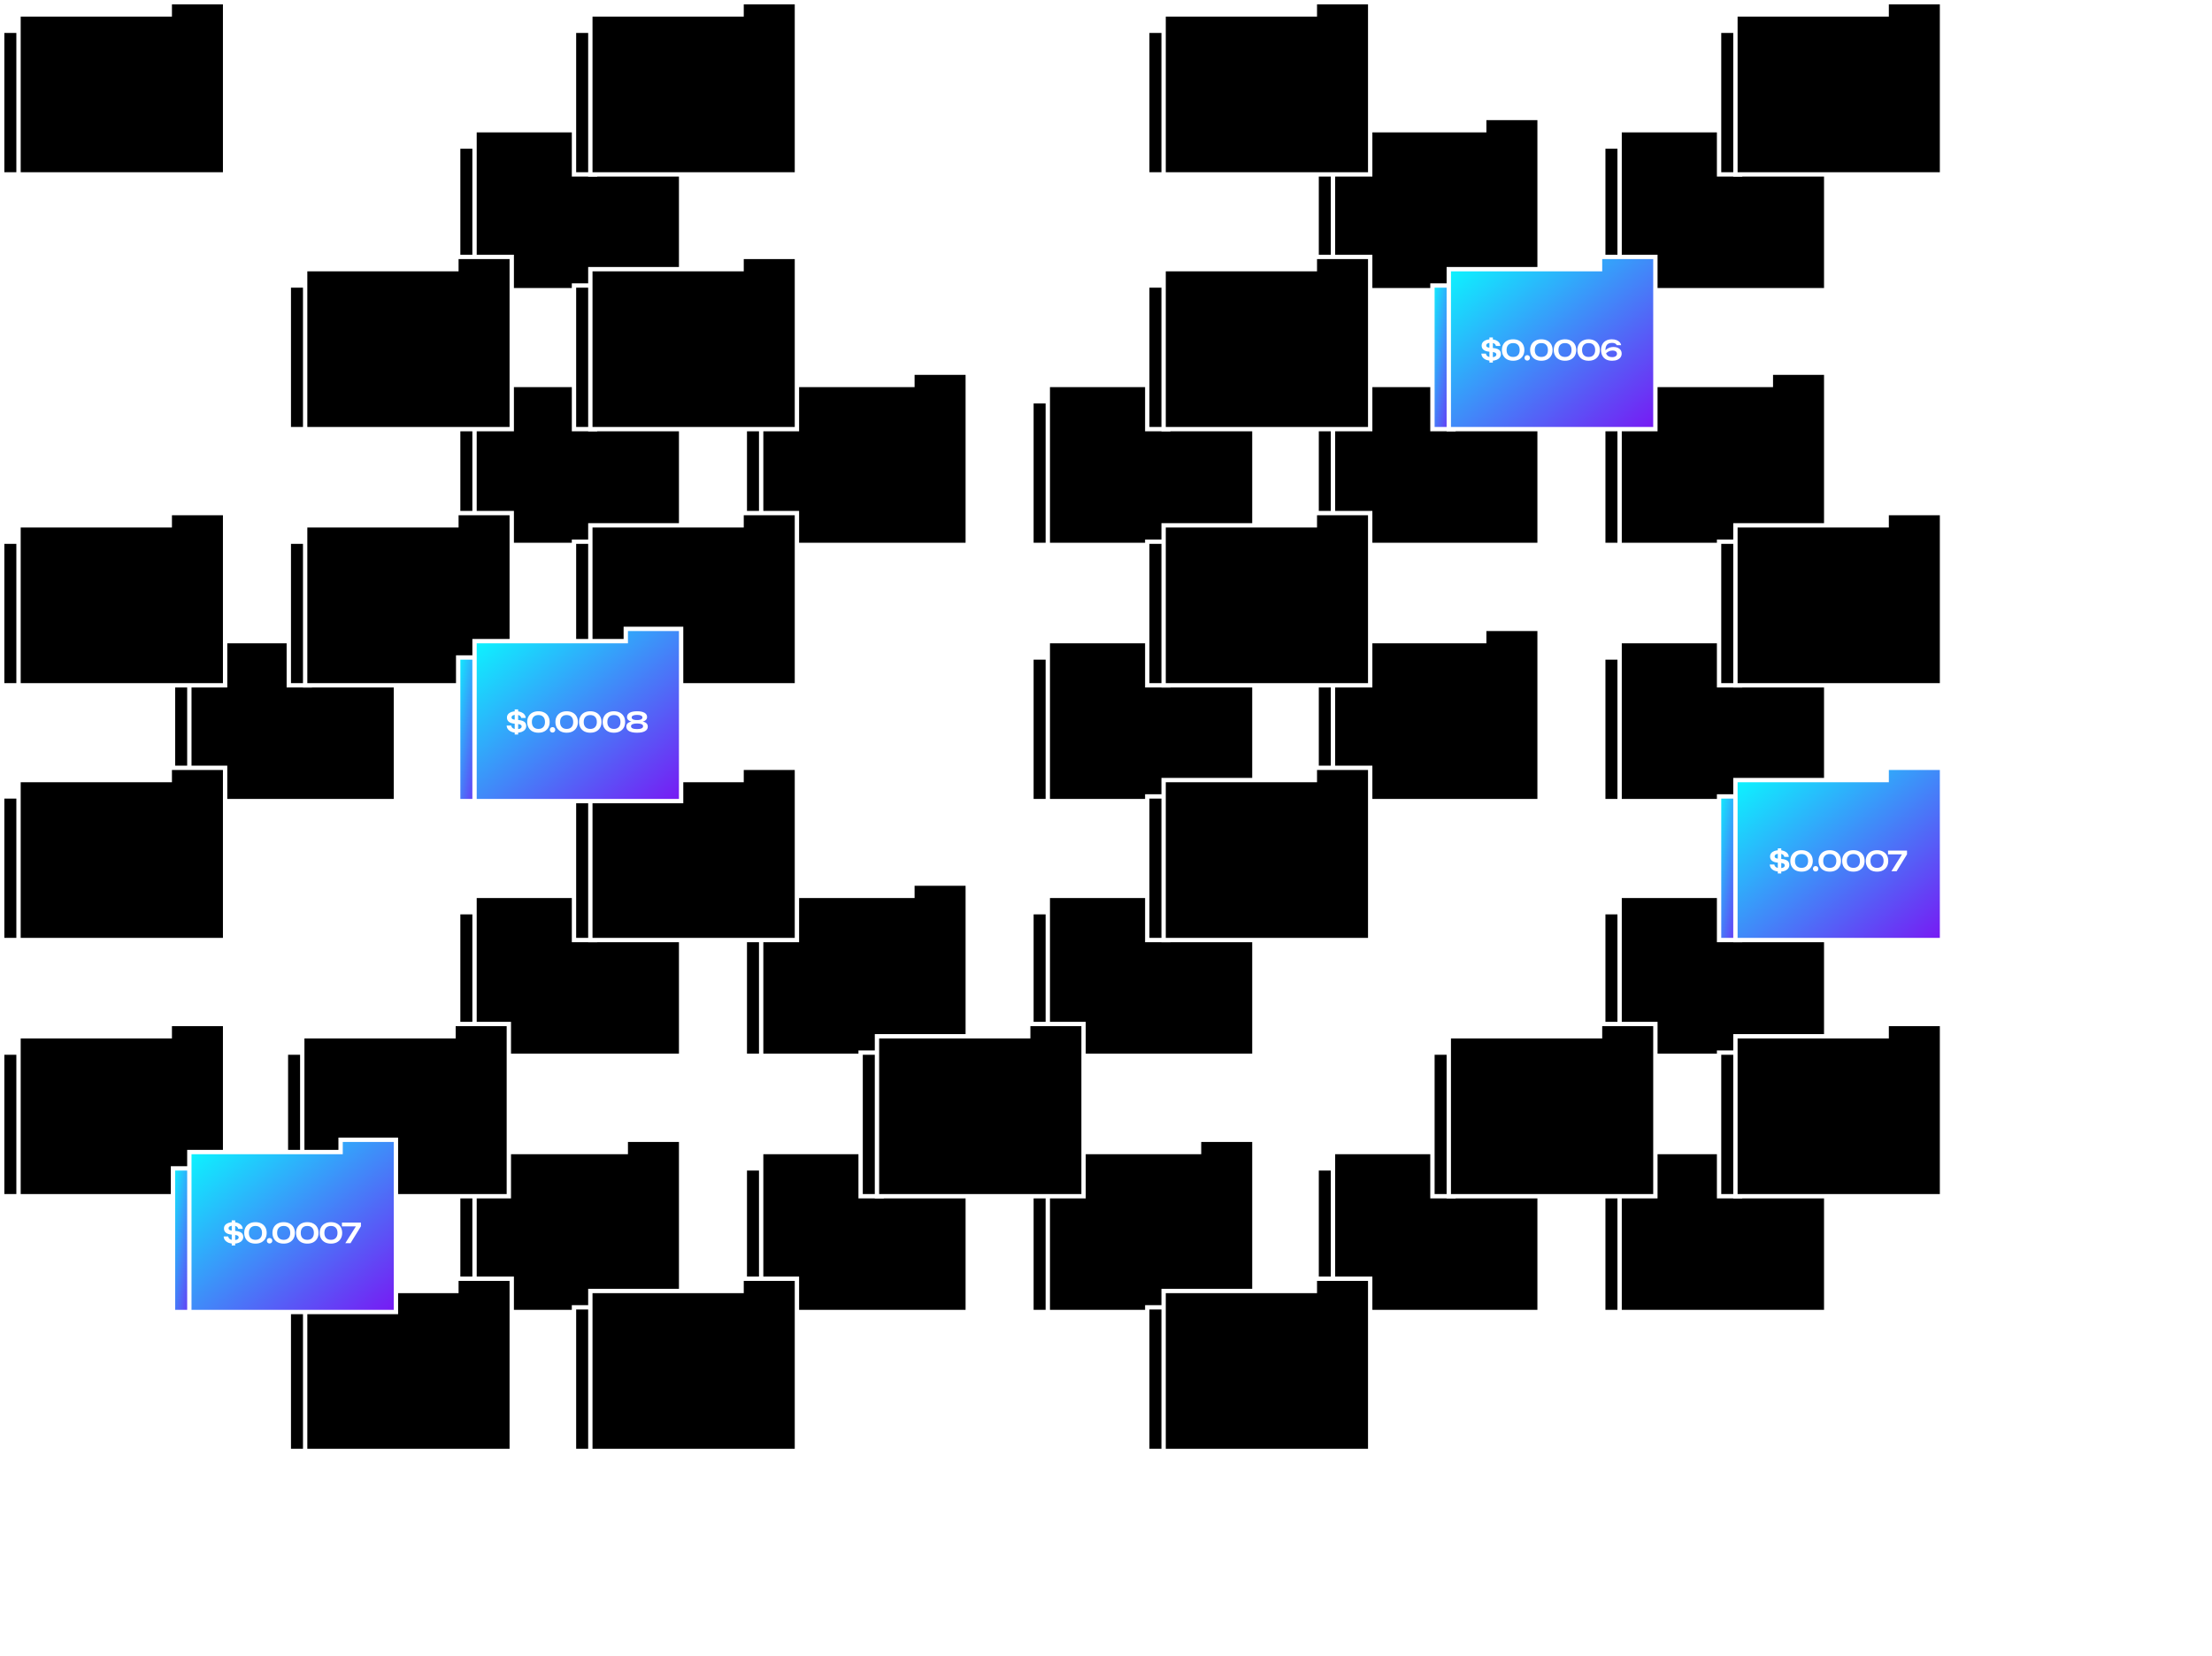 <svg xmlns="http://www.w3.org/2000/svg" fill="none" viewBox="0 0 1528 1144" height="1144" width="1528">
<rect fill="white" height="1144" width="1528"></rect>
<path stroke-width="3" stroke="white" fill="black" d="M316.5 101.262H331.007V200.494H316.5V101.262Z"></path>
<path stroke-width="3" stroke="white" fill="black" d="M432.273 88.472V81.5H470.5V200.5H327.795V89.972H430.773H432.273V88.472Z"></path>
<path stroke-width="3" stroke="white" fill="black" d="M909.5 101.262H924.007V200.494H909.5V101.262Z"></path>
<path stroke-width="3" stroke="white" fill="black" d="M1025.27 88.472V81.5H1063.5V200.5H920.795V89.972H1023.77H1025.27V88.472Z"></path>
<path stroke-width="3" stroke="white" fill="black" d="M1107.5 101.262H1122.01V200.494H1107.5V101.262Z"></path>
<path stroke-width="3" stroke="white" fill="black" d="M1223.27 88.472V81.5H1261.5V200.5H1118.79V89.972H1221.77H1223.27V88.472Z"></path>
<path stroke-width="3" stroke="white" fill="black" d="M316.5 277.262H331.007V376.494H316.5V277.262Z"></path>
<path stroke-width="3" stroke="white" fill="black" d="M432.273 264.472V257.5H470.5V376.5H327.795V265.972H430.773H432.273V264.472Z"></path>
<path stroke-width="3" stroke="white" fill="black" d="M514.5 277.262H529.007V376.494H514.5V277.262Z"></path>
<path stroke-width="3" stroke="white" fill="black" d="M630.273 264.472V257.5H668.5V376.5H525.795V265.972H628.773H630.273V264.472Z"></path>
<path stroke-width="3" stroke="white" fill="black" d="M712.5 277.262H727.007V376.494H712.5V277.262Z"></path>
<path stroke-width="3" stroke="white" fill="black" d="M828.273 264.472V257.5H866.5V376.5H723.795V265.972H826.773H828.273V264.472Z"></path>
<path stroke-width="3" stroke="white" fill="black" d="M909.5 277.262H924.007V376.494H909.5V277.262Z"></path>
<path stroke-width="3" stroke="white" fill="black" d="M1025.27 264.472V257.5H1063.5V376.5H920.795V265.972H1023.77H1025.27V264.472Z"></path>
<path stroke-width="3" stroke="white" fill="black" d="M1107.5 277.262H1122.01V376.494H1107.5V277.262Z"></path>
<path stroke-width="3" stroke="white" fill="black" d="M1223.27 264.472V257.5H1261.5V376.5H1118.79V265.972H1221.77H1223.27V264.472Z"></path>
<path stroke-width="3" stroke="white" fill="black" d="M119.5 454.262H134.007V553.494H119.5V454.262Z"></path>
<path stroke-width="3" stroke="white" fill="black" d="M235.273 441.472V434.5H273.5V553.5H130.795V442.972H233.773H235.273V441.472Z"></path>
<path stroke-width="3" stroke="white" fill="black" d="M712.5 454.262H727.007V553.494H712.5V454.262Z"></path>
<path stroke-width="3" stroke="white" fill="black" d="M828.273 441.472V434.5H866.5V553.5H723.795V442.972H826.773H828.273V441.472Z"></path>
<path stroke-width="3" stroke="white" fill="black" d="M909.5 454.262H924.007V553.494H909.5V454.262Z"></path>
<path stroke-width="3" stroke="white" fill="black" d="M1025.27 441.472V434.5H1063.5V553.5H920.795V442.972H1023.77H1025.27V441.472Z"></path>
<path stroke-width="3" stroke="white" fill="black" d="M1107.5 454.262H1122.01V553.494H1107.5V454.262Z"></path>
<path stroke-width="3" stroke="white" fill="black" d="M1223.27 441.472V434.5H1261.5V553.5H1118.79V442.972H1221.77H1223.27V441.472Z"></path>
<path stroke-width="3" stroke="white" fill="black" d="M316.5 630.262H331.007V729.494H316.5V630.262Z"></path>
<path stroke-width="3" stroke="white" fill="black" d="M432.273 617.472V610.5H470.5V729.5H327.795V618.972H430.773H432.273V617.472Z"></path>
<path stroke-width="3" stroke="white" fill="black" d="M514.5 630.262H529.007V729.494H514.5V630.262Z"></path>
<path stroke-width="3" stroke="white" fill="black" d="M630.273 617.472V610.5H668.5V729.5H525.795V618.972H628.773H630.273V617.472Z"></path>
<path stroke-width="3" stroke="white" fill="black" d="M712.5 630.262H727.007V729.494H712.5V630.262Z"></path>
<path stroke-width="3" stroke="white" fill="black" d="M828.273 617.472V610.5H866.5V729.5H723.795V618.972H826.773H828.273V617.472Z"></path>
<path stroke-width="3" stroke="white" fill="black" d="M316.5 807.262H331.007V906.494H316.5V807.262Z"></path>
<path stroke-width="3" stroke="white" fill="black" d="M432.273 794.472V787.5H470.5V906.5H327.795V795.972H430.773H432.273V794.472Z"></path>
<path stroke-width="3" stroke="white" fill="black" d="M514.5 807.262H529.007V906.494H514.5V807.262Z"></path>
<path stroke-width="3" stroke="white" fill="black" d="M630.273 794.472V787.5H668.5V906.5H525.795V795.972H628.773H630.273V794.472Z"></path>
<path stroke-width="3" stroke="white" fill="black" d="M712.5 807.262H727.007V906.494H712.5V807.262Z"></path>
<path stroke-width="3" stroke="white" fill="black" d="M828.273 794.472V787.5H866.5V906.5H723.795V795.972H826.773H828.273V794.472Z"></path>
<path stroke-width="3" stroke="white" fill="black" d="M909.5 807.262H924.007V906.494H909.5V807.262Z"></path>
<path stroke-width="3" stroke="white" fill="black" d="M1025.27 794.472V787.5H1063.5V906.5H920.795V795.972H1023.77H1025.27V794.472Z"></path>
<path stroke-width="3" stroke="white" fill="black" d="M1107.5 807.262H1122.01V906.494H1107.5V807.262Z"></path>
<path stroke-width="3" stroke="white" fill="black" d="M1223.27 794.472V787.5H1261.5V906.5H1118.79V795.972H1221.77H1223.27V794.472Z"></path>
<path stroke-width="3" stroke="white" fill="black" d="M1107.5 630.262H1122.01V729.494H1107.5V630.262Z"></path>
<path stroke-width="3" stroke="white" fill="black" d="M1223.27 617.472V610.5H1261.5V729.5H1118.79V618.972H1221.77H1223.27V617.472Z"></path>
<path stroke-width="3" stroke="white" fill="black" d="M1.5 21.262H16.007V120.494H1.5V21.262Z"></path>
<path stroke-width="3" stroke="white" fill="black" d="M117.273 8.472V1.5H155.5V120.5H12.795V9.972H115.773H117.273V8.472Z"></path>
<path stroke-width="3" stroke="white" fill="black" d="M396.5 21.262H411.007V120.494H396.5V21.262Z"></path>
<path stroke-width="3" stroke="white" fill="black" d="M512.273 8.472V1.5H550.5V120.5H407.795V9.972H510.773H512.273V8.472Z"></path>
<path stroke-width="3" stroke="white" fill="black" d="M792.5 21.262H807.007V120.494H792.5V21.262Z"></path>
<path stroke-width="3" stroke="white" fill="black" d="M908.273 8.472V1.5H946.5V120.5H803.795V9.972H906.773H908.273V8.472Z"></path>
<path stroke-width="3" stroke="white" fill="black" d="M1187.5 21.262H1202.01V120.494H1187.5V21.262Z"></path>
<path stroke-width="3" stroke="white" fill="black" d="M1303.27 8.472V1.5H1341.5V120.5H1198.79V9.972H1301.77H1303.27V8.472Z"></path>
<path stroke-width="3" stroke="white" fill="black" d="M199.5 197.262H214.007V296.494H199.5V197.262Z"></path>
<path stroke-width="3" stroke="white" fill="black" d="M315.273 184.472V177.5H353.5V296.5H210.795V185.972H313.773H315.273V184.472Z"></path>
<path stroke-width="3" stroke="white" fill="black" d="M396.5 197.262H411.007V296.494H396.5V197.262Z"></path>
<path stroke-width="3" stroke="white" fill="black" d="M512.273 184.472V177.5H550.5V296.5H407.795V185.972H510.773H512.273V184.472Z"></path>
<path stroke-width="3" stroke="white" fill="black" d="M792.5 197.262H807.007V296.494H792.5V197.262Z"></path>
<path stroke-width="3" stroke="white" fill="black" d="M908.273 184.472V177.5H946.5V296.5H803.795V185.972H906.773H908.273V184.472Z"></path>
<path stroke-width="3" stroke="white" fill="url(#paint0_linear_535_5052)" d="M989.5 197.262H1004.01V296.494H989.5V197.262Z"></path>
<path stroke-width="3" stroke="white" fill="url(#paint1_linear_535_5052)" d="M1105.27 184.472V177.5H1143.5V296.5H1000.79V185.972H1103.77H1105.27V184.472Z"></path>
<path fill="white" d="M1030.28 249.243C1028.89 249.243 1027.69 249.041 1026.65 248.635C1025.62 248.217 1024.81 247.635 1024.21 246.887C1023.63 246.14 1023.33 245.279 1023.3 244.303H1026.46C1026.55 245.076 1026.93 245.69 1027.6 246.146C1028.28 246.59 1029.19 246.811 1030.33 246.811C1031.41 246.811 1032.23 246.64 1032.78 246.298C1033.35 245.956 1033.64 245.507 1033.64 244.949C1033.64 244.62 1033.55 244.341 1033.37 244.113C1033.21 243.885 1032.92 243.695 1032.5 243.543C1032.09 243.379 1031.52 243.265 1030.79 243.201L1028.79 243.011C1026.98 242.847 1025.65 242.403 1024.78 241.681C1023.92 240.959 1023.49 240.003 1023.49 238.812C1023.49 237.9 1023.75 237.121 1024.27 236.475C1024.8 235.817 1025.54 235.31 1026.49 234.955C1027.44 234.601 1028.57 234.423 1029.86 234.423C1031.15 234.423 1032.28 234.62 1033.24 235.012C1034.21 235.392 1034.98 235.931 1035.54 236.627C1036.1 237.311 1036.4 238.116 1036.45 239.04H1033.32C1033.24 238.407 1032.92 237.888 1032.35 237.482C1031.78 237.064 1030.93 236.855 1029.82 236.855C1028.79 236.855 1028.01 237.02 1027.46 237.349C1026.93 237.679 1026.67 238.128 1026.67 238.698C1026.67 238.964 1026.74 239.211 1026.89 239.439C1027.05 239.655 1027.31 239.832 1027.69 239.971C1028.07 240.111 1028.59 240.212 1029.25 240.275L1031.42 240.465C1032.72 240.579 1033.77 240.814 1034.55 241.168C1035.35 241.51 1035.92 241.966 1036.28 242.536C1036.63 243.106 1036.81 243.797 1036.81 244.607C1036.81 245.507 1036.55 246.311 1036.01 247.02C1035.48 247.717 1034.73 248.262 1033.75 248.654C1032.78 249.047 1031.62 249.243 1030.28 249.243ZM1031.23 233.15V250.516H1028.85V233.15H1031.23ZM1045.25 249.243C1043.65 249.243 1042.27 248.939 1041.11 248.331C1039.95 247.711 1039.06 246.843 1038.43 245.728C1037.79 244.614 1037.48 243.315 1037.48 241.833C1037.48 240.351 1037.79 239.053 1038.43 237.938C1039.06 236.824 1039.95 235.962 1041.11 235.354C1042.27 234.734 1043.65 234.423 1045.25 234.423C1046.83 234.423 1048.2 234.734 1049.35 235.354C1050.52 235.962 1051.42 236.824 1052.05 237.938C1052.68 239.053 1053 240.351 1053 241.833C1053 243.315 1052.68 244.614 1052.05 245.728C1051.42 246.843 1050.52 247.711 1049.35 248.331C1048.2 248.939 1046.83 249.243 1045.25 249.243ZM1045.25 246.621C1046.68 246.621 1047.79 246.203 1048.57 245.367C1049.37 244.519 1049.77 243.341 1049.77 241.833C1049.77 240.313 1049.37 239.135 1048.57 238.299C1047.79 237.463 1046.68 237.045 1045.25 237.045C1043.82 237.045 1042.7 237.463 1041.91 238.299C1041.11 239.135 1040.71 240.313 1040.71 241.833C1040.71 243.353 1041.11 244.531 1041.91 245.367C1042.7 246.203 1043.82 246.621 1045.25 246.621ZM1054.98 249.129C1054.63 249.129 1054.32 249.047 1054.03 248.882C1053.75 248.718 1053.53 248.496 1053.36 248.217C1053.2 247.926 1053.11 247.609 1053.11 247.267C1053.11 246.913 1053.2 246.596 1053.36 246.317C1053.53 246.026 1053.75 245.798 1054.03 245.633C1054.32 245.469 1054.63 245.386 1054.98 245.386C1055.33 245.386 1055.65 245.469 1055.93 245.633C1056.22 245.798 1056.45 246.026 1056.61 246.317C1056.77 246.596 1056.86 246.913 1056.86 247.267C1056.86 247.609 1056.77 247.926 1056.61 248.217C1056.45 248.496 1056.22 248.718 1055.93 248.882C1055.65 249.047 1055.33 249.129 1054.98 249.129ZM1064.74 249.243C1063.15 249.243 1061.77 248.939 1060.6 248.331C1059.45 247.711 1058.55 246.843 1057.92 245.728C1057.29 244.614 1056.97 243.315 1056.97 241.833C1056.97 240.351 1057.29 239.053 1057.92 237.938C1058.55 236.824 1059.45 235.962 1060.6 235.354C1061.77 234.734 1063.15 234.423 1064.74 234.423C1066.33 234.423 1067.69 234.734 1068.85 235.354C1070.01 235.962 1070.91 236.824 1071.54 237.938C1072.18 239.053 1072.49 240.351 1072.49 241.833C1072.49 243.315 1072.18 244.614 1071.54 245.728C1070.91 246.843 1070.01 247.711 1068.85 248.331C1067.69 248.939 1066.33 249.243 1064.74 249.243ZM1064.74 246.621C1066.17 246.621 1067.28 246.203 1068.07 245.367C1068.87 244.519 1069.26 243.341 1069.26 241.833C1069.26 240.313 1068.87 239.135 1068.07 238.299C1067.28 237.463 1066.17 237.045 1064.74 237.045C1063.31 237.045 1062.2 237.463 1061.4 238.299C1060.6 239.135 1060.2 240.313 1060.2 241.833C1060.2 243.353 1060.6 244.531 1061.4 245.367C1062.2 246.203 1063.31 246.621 1064.74 246.621ZM1081.07 249.243C1079.47 249.243 1078.09 248.939 1076.93 248.331C1075.77 247.711 1074.88 246.843 1074.25 245.728C1073.61 244.614 1073.3 243.315 1073.3 241.833C1073.3 240.351 1073.61 239.053 1074.25 237.938C1074.88 236.824 1075.77 235.962 1076.93 235.354C1078.09 234.734 1079.47 234.423 1081.07 234.423C1082.65 234.423 1084.02 234.734 1085.17 235.354C1086.34 235.962 1087.24 236.824 1087.87 237.938C1088.5 239.053 1088.82 240.351 1088.82 241.833C1088.82 243.315 1088.5 244.614 1087.87 245.728C1087.24 246.843 1086.34 247.711 1085.17 248.331C1084.02 248.939 1082.65 249.243 1081.07 249.243ZM1081.07 246.621C1082.5 246.621 1083.61 246.203 1084.39 245.367C1085.19 244.519 1085.59 243.341 1085.59 241.833C1085.59 240.313 1085.19 239.135 1084.39 238.299C1083.61 237.463 1082.5 237.045 1081.07 237.045C1079.64 237.045 1078.52 237.463 1077.72 238.299C1076.93 239.135 1076.53 240.313 1076.53 241.833C1076.53 243.353 1076.93 244.531 1077.72 245.367C1078.52 246.203 1079.64 246.621 1081.07 246.621ZM1097.39 249.243C1095.8 249.243 1094.41 248.939 1093.25 248.331C1092.1 247.711 1091.2 246.843 1090.57 245.728C1089.94 244.614 1089.62 243.315 1089.62 241.833C1089.62 240.351 1089.94 239.053 1090.57 237.938C1091.2 236.824 1092.1 235.962 1093.25 235.354C1094.41 234.734 1095.8 234.423 1097.39 234.423C1098.97 234.423 1100.34 234.734 1101.5 235.354C1102.66 235.962 1103.56 236.824 1104.19 237.938C1104.83 239.053 1105.14 240.351 1105.14 241.833C1105.14 243.315 1104.83 244.614 1104.19 245.728C1103.56 246.843 1102.66 247.711 1101.5 248.331C1100.34 248.939 1098.97 249.243 1097.39 249.243ZM1097.39 246.621C1098.82 246.621 1099.93 246.203 1100.72 245.367C1101.51 244.519 1101.91 243.341 1101.91 241.833C1101.91 240.313 1101.51 239.135 1100.72 238.299C1099.93 237.463 1098.82 237.045 1097.39 237.045C1095.96 237.045 1094.85 237.463 1094.05 238.299C1093.25 239.135 1092.85 240.313 1092.85 241.833C1092.85 243.353 1093.25 244.531 1094.05 245.367C1094.85 246.203 1095.96 246.621 1097.39 246.621ZM1113.45 234.423C1114.64 234.423 1115.69 234.601 1116.6 234.955C1117.52 235.31 1118.26 235.798 1118.83 236.418C1119.41 237.026 1119.76 237.723 1119.89 238.508H1116.83C1116.64 238.052 1116.29 237.672 1115.79 237.368C1115.28 237.052 1114.53 236.893 1113.54 236.893C1112.51 236.893 1111.65 237.09 1110.98 237.482C1110.31 237.862 1109.81 238.413 1109.5 239.135C1109.18 239.845 1109.02 240.706 1109.02 241.719C1109.02 242.796 1109.2 243.714 1109.55 244.474C1109.91 245.222 1110.43 245.792 1111.11 246.184C1111.81 246.564 1112.66 246.754 1113.66 246.754C1114.38 246.754 1114.99 246.653 1115.48 246.45C1115.98 246.248 1116.35 245.969 1116.6 245.614C1116.86 245.26 1116.98 244.861 1116.98 244.417C1116.98 243.987 1116.87 243.607 1116.64 243.277C1116.41 242.935 1116.07 242.669 1115.6 242.479C1115.13 242.289 1114.54 242.194 1113.83 242.194C1112.87 242.194 1111.97 242.416 1111.13 242.859C1110.3 243.303 1109.57 243.911 1108.95 244.683L1107.75 243.847C1108.16 243.062 1108.68 242.359 1109.33 241.738C1109.97 241.118 1110.73 240.63 1111.61 240.275C1112.48 239.908 1113.46 239.724 1114.55 239.724C1115.7 239.724 1116.71 239.914 1117.55 240.294C1118.4 240.674 1119.05 241.213 1119.51 241.909C1119.98 242.593 1120.21 243.398 1120.21 244.322C1120.21 245.285 1119.95 246.14 1119.42 246.887C1118.9 247.622 1118.14 248.198 1117.15 248.616C1116.18 249.034 1115 249.243 1113.62 249.243C1111.94 249.243 1110.52 248.933 1109.38 248.312C1108.24 247.679 1107.39 246.805 1106.82 245.69C1106.25 244.563 1105.96 243.277 1105.96 241.833C1105.96 240.389 1106.25 239.11 1106.82 237.995C1107.39 236.881 1108.23 236.007 1109.35 235.373C1110.46 234.74 1111.83 234.423 1113.45 234.423Z"></path>
<path stroke-width="3" stroke="white" fill="black" d="M1.5 374.262H16.007V473.494H1.5V374.262Z"></path>
<path stroke-width="3" stroke="white" fill="black" d="M117.273 361.472V354.5H155.5V473.5H12.795V362.972H115.773H117.273V361.472Z"></path>
<path stroke-width="3" stroke="white" fill="black" d="M199.5 374.262H214.007V473.494H199.5V374.262Z"></path>
<path stroke-width="3" stroke="white" fill="black" d="M315.273 361.472V354.5H353.5V473.5H210.795V362.972H313.773H315.273V361.472Z"></path>
<path stroke-width="3" stroke="white" fill="black" d="M396.5 374.262H411.007V473.494H396.5V374.262Z"></path>
<path stroke-width="3" stroke="white" fill="black" d="M512.273 361.472V354.5H550.5V473.5H407.795V362.972H510.773H512.273V361.472Z"></path>
<path stroke-width="3" stroke="white" fill="black" d="M792.5 374.262H807.007V473.494H792.5V374.262Z"></path>
<path stroke-width="3" stroke="white" fill="black" d="M908.273 361.472V354.5H946.5V473.5H803.795V362.972H906.773H908.273V361.472Z"></path>
<path stroke-width="3" stroke="white" fill="black" d="M1187.5 374.262H1202.01V473.494H1187.5V374.262Z"></path>
<path stroke-width="3" stroke="white" fill="black" d="M1303.27 361.472V354.5H1341.5V473.5H1198.79V362.972H1301.77H1303.27V361.472Z"></path>
<path stroke-width="3" stroke="white" fill="black" d="M1.5 550.262H16.007V649.494H1.5V550.262Z"></path>
<path stroke-width="3" stroke="white" fill="black" d="M117.273 537.472V530.5H155.5V649.5H12.795V538.972H115.773H117.273V537.472Z"></path>
<path stroke-width="3" stroke="white" fill="black" d="M396.5 550.262H411.007V649.494H396.5V550.262Z"></path>
<path stroke-width="3" stroke="white" fill="black" d="M512.273 537.472V530.5H550.5V649.5H407.795V538.972H510.773H512.273V537.472Z"></path>
<path stroke-width="3" stroke="white" fill="black" d="M792.5 550.262H807.007V649.494H792.5V550.262Z"></path>
<path stroke-width="3" stroke="white" fill="black" d="M908.273 537.472V530.5H946.5V649.5H803.795V538.972H906.773H908.273V537.472Z"></path>
<path stroke-width="3" stroke="white" fill="url(#paint2_linear_535_5052)" d="M1187.5 550.262H1202.01V649.494H1187.5V550.262Z"></path>
<path stroke-width="3" stroke="white" fill="url(#paint3_linear_535_5052)" d="M1303.27 537.472V530.5H1341.5V649.5H1198.79V538.972H1301.77H1303.27V537.472Z"></path>
<path fill="white" d="M1229.5 602.243C1228.12 602.243 1226.91 602.041 1225.87 601.635C1224.85 601.217 1224.03 600.635 1223.44 599.887C1222.86 599.14 1222.55 598.279 1222.53 597.303H1225.68C1225.77 598.076 1226.15 598.69 1226.82 599.146C1227.51 599.59 1228.42 599.811 1229.56 599.811C1230.63 599.811 1231.45 599.64 1232.01 599.298C1232.58 598.956 1232.86 598.507 1232.86 597.949C1232.86 597.62 1232.77 597.341 1232.6 597.113C1232.43 596.885 1232.14 596.695 1231.72 596.543C1231.32 596.379 1230.75 596.265 1230.01 596.201L1228.02 596.011C1226.21 595.847 1224.87 595.403 1224.01 594.681C1223.15 593.959 1222.72 593.003 1222.72 591.812C1222.72 590.9 1222.98 590.121 1223.5 589.475C1224.03 588.817 1224.77 588.31 1225.72 587.955C1226.67 587.601 1227.79 587.423 1229.08 587.423C1230.37 587.423 1231.5 587.62 1232.46 588.012C1233.44 588.392 1234.21 588.931 1234.76 589.627C1235.32 590.311 1235.62 591.116 1235.68 592.04H1232.54C1232.46 591.407 1232.14 590.888 1231.57 590.482C1231 590.064 1230.16 589.855 1229.04 589.855C1228.02 589.855 1227.23 590.02 1226.69 590.349C1226.16 590.679 1225.89 591.128 1225.89 591.698C1225.89 591.964 1225.97 592.211 1226.12 592.439C1226.27 592.655 1226.54 592.832 1226.92 592.971C1227.3 593.111 1227.82 593.212 1228.47 593.275L1230.64 593.465C1231.94 593.579 1232.99 593.814 1233.78 594.168C1234.57 594.51 1235.15 594.966 1235.5 595.536C1235.86 596.106 1236.04 596.797 1236.04 597.607C1236.04 598.507 1235.77 599.311 1235.24 600.02C1234.71 600.717 1233.95 601.262 1232.98 601.654C1232 602.047 1230.84 602.243 1229.5 602.243ZM1230.45 586.15V603.516H1228.08V586.15H1230.45ZM1244.47 602.243C1242.88 602.243 1241.5 601.939 1240.33 601.331C1239.18 600.711 1238.29 599.843 1237.65 598.728C1237.02 597.614 1236.7 596.315 1236.7 594.833C1236.7 593.351 1237.02 592.053 1237.65 590.938C1238.29 589.824 1239.18 588.962 1240.33 588.354C1241.5 587.734 1242.88 587.423 1244.47 587.423C1246.06 587.423 1247.43 587.734 1248.58 588.354C1249.74 588.962 1250.64 589.824 1251.28 590.938C1251.91 592.053 1252.23 593.351 1252.23 594.833C1252.23 596.315 1251.91 597.614 1251.28 598.728C1250.64 599.843 1249.74 600.711 1248.58 601.331C1247.43 601.939 1246.06 602.243 1244.47 602.243ZM1244.47 599.621C1245.91 599.621 1247.01 599.203 1247.8 598.367C1248.6 597.519 1249 596.341 1249 594.833C1249 593.313 1248.6 592.135 1247.8 591.299C1247.01 590.463 1245.91 590.045 1244.47 590.045C1243.04 590.045 1241.93 590.463 1241.13 591.299C1240.33 592.135 1239.93 593.313 1239.93 594.833C1239.93 596.353 1240.33 597.531 1241.13 598.367C1241.93 599.203 1243.04 599.621 1244.47 599.621ZM1254.2 602.129C1253.86 602.129 1253.54 602.047 1253.25 601.882C1252.97 601.718 1252.75 601.496 1252.59 601.217C1252.42 600.926 1252.34 600.609 1252.34 600.267C1252.34 599.913 1252.42 599.596 1252.59 599.317C1252.75 599.026 1252.97 598.798 1253.25 598.633C1253.54 598.469 1253.86 598.386 1254.2 598.386C1254.56 598.386 1254.87 598.469 1255.15 598.633C1255.44 598.798 1255.67 599.026 1255.83 599.317C1256 599.596 1256.08 599.913 1256.08 600.267C1256.08 600.609 1256 600.926 1255.83 601.217C1255.67 601.496 1255.44 601.718 1255.15 601.882C1254.87 602.047 1254.56 602.129 1254.2 602.129ZM1263.97 602.243C1262.37 602.243 1260.99 601.939 1259.83 601.331C1258.67 600.711 1257.78 599.843 1257.15 598.728C1256.51 597.614 1256.2 596.315 1256.2 594.833C1256.2 593.351 1256.51 592.053 1257.15 590.938C1257.78 589.824 1258.67 588.962 1259.83 588.354C1260.99 587.734 1262.37 587.423 1263.97 587.423C1265.55 587.423 1266.92 587.734 1268.07 588.354C1269.24 588.962 1270.14 589.824 1270.77 590.938C1271.4 592.053 1271.72 593.351 1271.72 594.833C1271.72 596.315 1271.4 597.614 1270.77 598.728C1270.14 599.843 1269.24 600.711 1268.07 601.331C1266.92 601.939 1265.55 602.243 1263.97 602.243ZM1263.97 599.621C1265.4 599.621 1266.51 599.203 1267.29 598.367C1268.09 597.519 1268.49 596.341 1268.49 594.833C1268.49 593.313 1268.09 592.135 1267.29 591.299C1266.51 590.463 1265.4 590.045 1263.97 590.045C1262.54 590.045 1261.42 590.463 1260.62 591.299C1259.83 592.135 1259.43 593.313 1259.43 594.833C1259.43 596.353 1259.83 597.531 1260.62 598.367C1261.42 599.203 1262.54 599.621 1263.97 599.621ZM1280.29 602.243C1278.7 602.243 1277.31 601.939 1276.15 601.331C1275 600.711 1274.1 599.843 1273.47 598.728C1272.84 597.614 1272.52 596.315 1272.52 594.833C1272.52 593.351 1272.84 592.053 1273.47 590.938C1274.1 589.824 1275 588.962 1276.15 588.354C1277.31 587.734 1278.7 587.423 1280.29 587.423C1281.87 587.423 1283.24 587.734 1284.4 588.354C1285.56 588.962 1286.46 589.824 1287.09 590.938C1287.73 592.053 1288.04 593.351 1288.04 594.833C1288.04 596.315 1287.73 597.614 1287.09 598.728C1286.46 599.843 1285.56 600.711 1284.4 601.331C1283.24 601.939 1281.87 602.243 1280.29 602.243ZM1280.29 599.621C1281.72 599.621 1282.83 599.203 1283.62 598.367C1284.41 597.519 1284.81 596.341 1284.81 594.833C1284.81 593.313 1284.41 592.135 1283.62 591.299C1282.83 590.463 1281.72 590.045 1280.29 590.045C1278.86 590.045 1277.75 590.463 1276.95 591.299C1276.15 592.135 1275.75 593.313 1275.75 594.833C1275.75 596.353 1276.15 597.531 1276.95 598.367C1277.75 599.203 1278.86 599.621 1280.29 599.621ZM1296.62 602.243C1295.02 602.243 1293.64 601.939 1292.47 601.331C1291.32 600.711 1290.43 599.843 1289.8 598.728C1289.16 597.614 1288.85 596.315 1288.85 594.833C1288.85 593.351 1289.16 592.053 1289.8 590.938C1290.43 589.824 1291.32 588.962 1292.47 588.354C1293.64 587.734 1295.02 587.423 1296.62 587.423C1298.2 587.423 1299.57 587.734 1300.72 588.354C1301.89 588.962 1302.78 589.824 1303.42 590.938C1304.05 592.053 1304.37 593.351 1304.37 594.833C1304.37 596.315 1304.05 597.614 1303.42 598.728C1302.78 599.843 1301.89 600.711 1300.72 601.331C1299.57 601.939 1298.2 602.243 1296.62 602.243ZM1296.62 599.621C1298.05 599.621 1299.16 599.203 1299.94 598.367C1300.74 597.519 1301.14 596.341 1301.14 594.833C1301.14 593.313 1300.74 592.135 1299.94 591.299C1299.16 590.463 1298.05 590.045 1296.62 590.045C1295.18 590.045 1294.07 590.463 1293.27 591.299C1292.47 592.135 1292.08 593.313 1292.08 594.833C1292.08 596.353 1292.47 597.531 1293.27 598.367C1294.07 599.203 1295.18 599.621 1296.62 599.621ZM1306.53 601.958L1314.41 589.399L1314.39 590.311H1304.21V587.708H1317.32V590.292L1310.12 601.958H1306.53Z"></path>
<path stroke-width="3" stroke="white" fill="black" d="M1.5 727.262H16.007V826.494H1.5V727.262Z"></path>
<path stroke-width="3" stroke="white" fill="black" d="M117.273 714.472V707.5H155.5V826.5H12.795V715.972H115.773H117.273V714.472Z"></path>
<path stroke-width="3" stroke="white" fill="black" d="M199.5 903.262H214.007V1002.49H199.5V903.262Z"></path>
<path stroke-width="3" stroke="white" fill="black" d="M315.273 890.472V883.5H353.5V1002.5H210.795V891.972H313.773H315.273V890.472Z"></path>
<path stroke-width="3" stroke="white" fill="black" d="M197.5 727.262H212.007V826.494H197.5V727.262Z"></path>
<path stroke-width="3" stroke="white" fill="black" d="M313.273 714.472V707.5H351.5V826.5H208.795V715.972H311.773H313.273V714.472Z"></path>
<path stroke-width="3" stroke="white" fill="black" d="M396.5 903.262H411.007V1002.49H396.5V903.262Z"></path>
<path stroke-width="3" stroke="white" fill="black" d="M512.273 890.472V883.5H550.5V1002.5H407.795V891.972H510.773H512.273V890.472Z"></path>
<path stroke-width="3" stroke="white" fill="black" d="M594.5 727.262H609.007V826.494H594.5V727.262Z"></path>
<path stroke-width="3" stroke="white" fill="black" d="M710.273 714.472V707.5H748.5V826.5H605.795V715.972H708.773H710.273V714.472Z"></path>
<path stroke-width="3" stroke="white" fill="black" d="M792.5 903.262H807.007V1002.49H792.5V903.262Z"></path>
<path stroke-width="3" stroke="white" fill="black" d="M908.273 890.472V883.5H946.5V1002.5H803.795V891.972H906.773H908.273V890.472Z"></path>
<path stroke-width="3" stroke="white" fill="black" d="M989.5 727.262H1004.01V826.494H989.5V727.262Z"></path>
<path stroke-width="3" stroke="white" fill="black" d="M1105.27 714.472V707.5H1143.5V826.5H1000.79V715.972H1103.77H1105.27V714.472Z"></path>
<path stroke-width="3" stroke="white" fill="black" d="M1187.5 727.262H1202.01V826.494H1187.5V727.262Z"></path>
<path stroke-width="3" stroke="white" fill="black" d="M1303.27 714.472V707.5H1341.5V826.5H1198.79V715.972H1301.77H1303.27V714.472Z"></path>
<path stroke-width="3" stroke="white" fill="url(#paint4_linear_535_5052)" d="M316.5 454.262H331.007V553.494H316.5V454.262Z"></path>
<path stroke-width="3" stroke="white" fill="url(#paint5_linear_535_5052)" d="M432.273 441.472V434.5H470.5V553.5H327.795V442.972H430.773H432.273V441.472Z"></path>
<path fill="white" d="M356.969 506.243C355.589 506.243 354.379 506.041 353.34 505.635C352.314 505.217 351.504 504.635 350.908 503.887C350.326 503.14 350.022 502.279 349.996 501.303H353.15C353.239 502.076 353.619 502.69 354.29 503.146C354.974 503.59 355.886 503.811 357.026 503.811C358.103 503.811 358.92 503.64 359.477 503.298C360.047 502.956 360.332 502.507 360.332 501.949C360.332 501.62 360.244 501.341 360.066 501.113C359.902 500.885 359.61 500.695 359.192 500.543C358.787 500.379 358.217 500.265 357.482 500.201L355.487 500.011C353.676 499.847 352.34 499.403 351.478 498.681C350.617 497.959 350.186 497.003 350.186 495.812C350.186 494.9 350.446 494.121 350.965 493.475C351.497 492.817 352.238 492.31 353.188 491.955C354.138 491.601 355.259 491.423 356.551 491.423C357.843 491.423 358.971 491.62 359.933 492.012C360.909 492.392 361.675 492.931 362.232 493.627C362.79 494.311 363.094 495.116 363.144 496.04H360.009C359.933 495.407 359.61 494.888 359.04 494.482C358.47 494.064 357.628 493.855 356.513 493.855C355.487 493.855 354.702 494.02 354.157 494.349C353.625 494.679 353.359 495.128 353.359 495.698C353.359 495.964 353.435 496.211 353.587 496.439C353.739 496.655 354.005 496.832 354.385 496.971C354.765 497.111 355.285 497.212 355.943 497.275L358.109 497.465C359.414 497.579 360.459 497.814 361.244 498.168C362.042 498.51 362.619 498.966 362.973 499.536C363.328 500.106 363.505 500.797 363.505 501.607C363.505 502.507 363.239 503.311 362.707 504.02C362.175 504.717 361.422 505.262 360.446 505.654C359.471 506.047 358.312 506.243 356.969 506.243ZM357.919 490.15V507.516H355.544V490.15H357.919ZM371.943 506.243C370.347 506.243 368.966 505.939 367.801 505.331C366.648 504.711 365.755 503.843 365.122 502.728C364.489 501.614 364.172 500.315 364.172 498.833C364.172 497.351 364.489 496.053 365.122 494.938C365.755 493.824 366.648 492.962 367.801 492.354C368.966 491.734 370.347 491.423 371.943 491.423C373.526 491.423 374.894 491.734 376.047 492.354C377.212 492.962 378.112 493.824 378.745 494.938C379.378 496.053 379.695 497.351 379.695 498.833C379.695 500.315 379.378 501.614 378.745 502.728C378.112 503.843 377.212 504.711 376.047 505.331C374.894 505.939 373.526 506.243 371.943 506.243ZM371.943 503.621C373.374 503.621 374.483 503.203 375.268 502.367C376.066 501.519 376.465 500.341 376.465 498.833C376.465 497.313 376.066 496.135 375.268 495.299C374.483 494.463 373.374 494.045 371.943 494.045C370.512 494.045 369.397 494.463 368.599 495.299C367.801 496.135 367.402 497.313 367.402 498.833C367.402 500.353 367.801 501.531 368.599 502.367C369.397 503.203 370.512 503.621 371.943 503.621ZM381.67 506.129C381.328 506.129 381.011 506.047 380.72 505.882C380.441 505.718 380.219 505.496 380.055 505.217C379.89 504.926 379.808 504.609 379.808 504.267C379.808 503.913 379.89 503.596 380.055 503.317C380.219 503.026 380.441 502.798 380.72 502.633C381.011 502.469 381.328 502.386 381.67 502.386C382.024 502.386 382.341 502.469 382.62 502.633C382.911 502.798 383.139 503.026 383.304 503.317C383.468 503.596 383.551 503.913 383.551 504.267C383.551 504.609 383.468 504.926 383.304 505.217C383.139 505.496 382.911 505.718 382.62 505.882C382.341 506.047 382.024 506.129 381.67 506.129ZM391.436 506.243C389.84 506.243 388.46 505.939 387.294 505.331C386.142 504.711 385.249 503.843 384.615 502.728C383.982 501.614 383.665 500.315 383.665 498.833C383.665 497.351 383.982 496.053 384.615 494.938C385.249 493.824 386.142 492.962 387.294 492.354C388.46 491.734 389.84 491.423 391.436 491.423C393.02 491.423 394.388 491.734 395.54 492.354C396.706 492.962 397.605 493.824 398.238 494.938C398.872 496.053 399.188 497.351 399.188 498.833C399.188 500.315 398.872 501.614 398.238 502.728C397.605 503.843 396.706 504.711 395.54 505.331C394.388 505.939 393.02 506.243 391.436 506.243ZM391.436 503.621C392.868 503.621 393.976 503.203 394.761 502.367C395.559 501.519 395.958 500.341 395.958 498.833C395.958 497.313 395.559 496.135 394.761 495.299C393.976 494.463 392.868 494.045 391.436 494.045C390.005 494.045 388.89 494.463 388.092 495.299C387.294 496.135 386.895 497.313 386.895 498.833C386.895 500.353 387.294 501.531 388.092 502.367C388.89 503.203 390.005 503.621 391.436 503.621ZM407.761 506.243C406.165 506.243 404.784 505.939 403.619 505.331C402.466 504.711 401.573 503.843 400.94 502.728C400.307 501.614 399.99 500.315 399.99 498.833C399.99 497.351 400.307 496.053 400.94 494.938C401.573 493.824 402.466 492.962 403.619 492.354C404.784 491.734 406.165 491.423 407.761 491.423C409.344 491.423 410.712 491.734 411.865 492.354C413.03 492.962 413.93 493.824 414.563 494.938C415.196 496.053 415.513 497.351 415.513 498.833C415.513 500.315 415.196 501.614 414.563 502.728C413.93 503.843 413.03 504.711 411.865 505.331C410.712 505.939 409.344 506.243 407.761 506.243ZM407.761 503.621C409.192 503.621 410.301 503.203 411.086 502.367C411.884 501.519 412.283 500.341 412.283 498.833C412.283 497.313 411.884 496.135 411.086 495.299C410.301 494.463 409.192 494.045 407.761 494.045C406.33 494.045 405.215 494.463 404.417 495.299C403.619 496.135 403.22 497.313 403.22 498.833C403.22 500.353 403.619 501.531 404.417 502.367C405.215 503.203 406.33 503.621 407.761 503.621ZM424.085 506.243C422.489 506.243 421.109 505.939 419.943 505.331C418.791 504.711 417.898 503.843 417.264 502.728C416.631 501.614 416.314 500.315 416.314 498.833C416.314 497.351 416.631 496.053 417.264 494.938C417.898 493.824 418.791 492.962 419.943 492.354C421.109 491.734 422.489 491.423 424.085 491.423C425.669 491.423 427.037 491.734 428.189 492.354C429.355 492.962 430.254 493.824 430.887 494.938C431.521 496.053 431.837 497.351 431.837 498.833C431.837 500.315 431.521 501.614 430.887 502.728C430.254 503.843 429.355 504.711 428.189 505.331C427.037 505.939 425.669 506.243 424.085 506.243ZM424.085 503.621C425.517 503.621 426.625 503.203 427.41 502.367C428.208 501.519 428.607 500.341 428.607 498.833C428.607 497.313 428.208 496.135 427.41 495.299C426.625 494.463 425.517 494.045 424.085 494.045C422.654 494.045 421.539 494.463 420.741 495.299C419.943 496.135 419.544 497.313 419.544 498.833C419.544 500.353 419.943 501.531 420.741 502.367C421.539 503.203 422.654 503.621 424.085 503.621ZM440.068 491.423C442.297 491.423 444.007 491.772 445.198 492.468C446.388 493.165 446.984 494.147 446.984 495.413C446.984 496.541 446.452 497.402 445.388 497.997C444.324 498.593 442.842 498.865 440.942 498.814V498.415C443.019 498.276 444.628 498.523 445.768 499.156C446.908 499.777 447.478 500.733 447.478 502.025C447.478 503.381 446.838 504.426 445.559 505.16C444.292 505.882 442.462 506.243 440.068 506.243C437.674 506.243 435.837 505.882 434.558 505.16C433.278 504.426 432.639 503.381 432.639 502.025C432.639 500.733 433.209 499.777 434.349 499.156C435.501 498.523 437.11 498.276 439.175 498.415V498.814C437.287 498.865 435.805 498.593 434.729 497.997C433.665 497.402 433.133 496.541 433.133 495.413C433.133 494.147 433.728 493.165 434.919 492.468C436.122 491.772 437.838 491.423 440.068 491.423ZM440.068 503.735C441.423 503.735 442.455 503.571 443.165 503.241C443.874 502.912 444.229 502.424 444.229 501.778C444.229 501.12 443.874 500.638 443.165 500.334C442.455 500.018 441.423 499.859 440.068 499.859C438.712 499.859 437.674 500.018 436.952 500.334C436.242 500.638 435.888 501.12 435.888 501.778C435.888 502.424 436.242 502.912 436.952 503.241C437.674 503.571 438.712 503.735 440.068 503.735ZM440.068 497.503C440.853 497.503 441.524 497.44 442.082 497.313C442.639 497.187 443.057 496.99 443.336 496.724C443.627 496.446 443.773 496.11 443.773 495.717C443.773 495.135 443.45 494.691 442.804 494.387C442.17 494.083 441.258 493.931 440.068 493.931C438.877 493.931 437.959 494.083 437.313 494.387C436.667 494.691 436.344 495.135 436.344 495.717C436.344 496.11 436.483 496.446 436.762 496.724C437.053 496.99 437.477 497.187 438.035 497.313C438.592 497.44 439.27 497.503 440.068 497.503Z"></path>
<path stroke-width="3" stroke="white" fill="url(#paint6_linear_535_5052)" d="M119.5 807.262H134.007V906.494H119.5V807.262Z"></path>
<path stroke-width="3" stroke="white" fill="url(#paint7_linear_535_5052)" d="M235.273 794.472V787.5H273.5V906.5H130.795V795.972H233.773H235.273V794.472Z"></path>
<path fill="white" d="M161.5 859.243C160.119 859.243 158.91 859.041 157.871 858.635C156.845 858.217 156.034 857.635 155.439 856.887C154.856 856.14 154.552 855.279 154.527 854.303H157.681C157.77 855.076 158.15 855.69 158.821 856.146C159.505 856.59 160.417 856.811 161.557 856.811C162.634 856.811 163.451 856.64 164.008 856.298C164.578 855.956 164.863 855.507 164.863 854.949C164.863 854.62 164.774 854.341 164.597 854.113C164.432 853.885 164.141 853.695 163.723 853.543C163.318 853.379 162.748 853.265 162.013 853.201L160.018 853.011C158.207 852.847 156.87 852.403 156.009 851.681C155.148 850.959 154.717 850.003 154.717 848.812C154.717 847.9 154.977 847.121 155.496 846.475C156.028 845.817 156.769 845.31 157.719 844.955C158.669 844.601 159.79 844.423 161.082 844.423C162.374 844.423 163.501 844.62 164.464 845.012C165.439 845.392 166.206 845.931 166.763 846.627C167.32 847.311 167.624 848.116 167.675 849.04H164.54C164.464 848.407 164.141 847.888 163.571 847.482C163.001 847.064 162.159 846.855 161.044 846.855C160.018 846.855 159.233 847.02 158.688 847.349C158.156 847.679 157.89 848.128 157.89 848.698C157.89 848.964 157.966 849.211 158.118 849.439C158.27 849.655 158.536 849.832 158.916 849.971C159.296 850.111 159.815 850.212 160.474 850.275L162.64 850.465C163.945 850.579 164.99 850.814 165.775 851.168C166.573 851.51 167.149 851.966 167.504 852.536C167.859 853.106 168.036 853.797 168.036 854.607C168.036 855.507 167.77 856.311 167.238 857.02C166.706 857.717 165.952 858.262 164.977 858.654C164.002 859.047 162.843 859.243 161.5 859.243ZM162.45 843.15V860.516H160.075V843.15H162.45ZM176.474 859.243C174.878 859.243 173.497 858.939 172.332 858.331C171.179 857.711 170.286 856.843 169.653 855.728C169.019 854.614 168.703 853.315 168.703 851.833C168.703 850.351 169.019 849.053 169.653 847.938C170.286 846.824 171.179 845.962 172.332 845.354C173.497 844.734 174.878 844.423 176.474 844.423C178.057 844.423 179.425 844.734 180.578 845.354C181.743 845.962 182.642 846.824 183.276 847.938C183.909 849.053 184.226 850.351 184.226 851.833C184.226 853.315 183.909 854.614 183.276 855.728C182.642 856.843 181.743 857.711 180.578 858.331C179.425 858.939 178.057 859.243 176.474 859.243ZM176.474 856.621C177.905 856.621 179.013 856.203 179.799 855.367C180.597 854.519 180.996 853.341 180.996 851.833C180.996 850.313 180.597 849.135 179.799 848.299C179.013 847.463 177.905 847.045 176.474 847.045C175.042 847.045 173.928 847.463 173.13 848.299C172.332 849.135 171.933 850.313 171.933 851.833C171.933 853.353 172.332 854.531 173.13 855.367C173.928 856.203 175.042 856.621 176.474 856.621ZM186.2 859.129C185.858 859.129 185.542 859.047 185.25 858.882C184.972 858.718 184.75 858.496 184.585 858.217C184.421 857.926 184.338 857.609 184.338 857.267C184.338 856.913 184.421 856.596 184.585 856.317C184.75 856.026 184.972 855.798 185.25 855.633C185.542 855.469 185.858 855.386 186.2 855.386C186.555 855.386 186.872 855.469 187.15 855.633C187.442 855.798 187.67 856.026 187.834 856.317C187.999 856.596 188.081 856.913 188.081 857.267C188.081 857.609 187.999 857.926 187.834 858.217C187.67 858.496 187.442 858.718 187.15 858.882C186.872 859.047 186.555 859.129 186.2 859.129ZM195.967 859.243C194.371 859.243 192.991 858.939 191.825 858.331C190.673 857.711 189.78 856.843 189.146 855.728C188.513 854.614 188.196 853.315 188.196 851.833C188.196 850.351 188.513 849.053 189.146 847.938C189.78 846.824 190.673 845.962 191.825 845.354C192.991 844.734 194.371 844.423 195.967 844.423C197.551 844.423 198.919 844.734 200.071 845.354C201.237 845.962 202.136 846.824 202.769 847.938C203.403 849.053 203.719 850.351 203.719 851.833C203.719 853.315 203.403 854.614 202.769 855.728C202.136 856.843 201.237 857.711 200.071 858.331C198.919 858.939 197.551 859.243 195.967 859.243ZM195.967 856.621C197.399 856.621 198.507 856.203 199.292 855.367C200.09 854.519 200.489 853.341 200.489 851.833C200.489 850.313 200.09 849.135 199.292 848.299C198.507 847.463 197.399 847.045 195.967 847.045C194.536 847.045 193.421 847.463 192.623 848.299C191.825 849.135 191.426 850.313 191.426 851.833C191.426 853.353 191.825 854.531 192.623 855.367C193.421 856.203 194.536 856.621 195.967 856.621ZM212.292 859.243C210.696 859.243 209.315 858.939 208.15 858.331C206.997 857.711 206.104 856.843 205.471 855.728C204.837 854.614 204.521 853.315 204.521 851.833C204.521 850.351 204.837 849.053 205.471 847.938C206.104 846.824 206.997 845.962 208.15 845.354C209.315 844.734 210.696 844.423 212.292 844.423C213.875 844.423 215.243 844.734 216.396 845.354C217.561 845.962 218.46 846.824 219.094 847.938C219.727 849.053 220.044 850.351 220.044 851.833C220.044 853.315 219.727 854.614 219.094 855.728C218.46 856.843 217.561 857.711 216.396 858.331C215.243 858.939 213.875 859.243 212.292 859.243ZM212.292 856.621C213.723 856.621 214.831 856.203 215.617 855.367C216.415 854.519 216.814 853.341 216.814 851.833C216.814 850.313 216.415 849.135 215.617 848.299C214.831 847.463 213.723 847.045 212.292 847.045C210.86 847.045 209.746 847.463 208.948 848.299C208.15 849.135 207.751 850.313 207.751 851.833C207.751 853.353 208.15 854.531 208.948 855.367C209.746 856.203 210.86 856.621 212.292 856.621ZM228.616 859.243C227.02 859.243 225.639 858.939 224.474 858.331C223.321 857.711 222.428 856.843 221.795 855.728C221.162 854.614 220.845 853.315 220.845 851.833C220.845 850.351 221.162 849.053 221.795 847.938C222.428 846.824 223.321 845.962 224.474 845.354C225.639 844.734 227.02 844.423 228.616 844.423C230.199 844.423 231.567 844.734 232.72 845.354C233.885 845.962 234.785 846.824 235.418 847.938C236.051 849.053 236.368 850.351 236.368 851.833C236.368 853.315 236.051 854.614 235.418 855.728C234.785 856.843 233.885 857.711 232.72 858.331C231.567 858.939 230.199 859.243 228.616 859.243ZM228.616 856.621C230.047 856.621 231.156 856.203 231.941 855.367C232.739 854.519 233.138 853.341 233.138 851.833C233.138 850.313 232.739 849.135 231.941 848.299C231.156 847.463 230.047 847.045 228.616 847.045C227.185 847.045 226.07 847.463 225.272 848.299C224.474 849.135 224.075 850.313 224.075 851.833C224.075 853.353 224.474 854.531 225.272 855.367C226.07 856.203 227.185 856.621 228.616 856.621ZM238.526 858.958L246.411 846.399L246.392 847.311H236.208V844.708H249.318V847.292L242.117 858.958H238.526Z"></path>
<defs>
<linearGradient gradientUnits="userSpaceOnUse" y2="201.588" x2="1022.02" y1="195.762" x1="988" id="paint0_linear_535_5052">
<stop stop-color="#07FFFF"></stop>
<stop stop-color="#7916F3" offset="1"></stop>
</linearGradient>
<linearGradient gradientUnits="userSpaceOnUse" y2="319.437" x2="1119.4" y1="176" x1="999.295" id="paint1_linear_535_5052">
<stop stop-color="#07FFFF"></stop>
<stop stop-color="#7916F3" offset="1"></stop>
</linearGradient>
<linearGradient gradientUnits="userSpaceOnUse" y2="554.588" x2="1220.02" y1="548.762" x1="1186" id="paint2_linear_535_5052">
<stop stop-color="#07FFFF"></stop>
<stop stop-color="#7916F3" offset="1"></stop>
</linearGradient>
<linearGradient gradientUnits="userSpaceOnUse" y2="672.437" x2="1317.4" y1="529" x1="1197.29" id="paint3_linear_535_5052">
<stop stop-color="#07FFFF"></stop>
<stop stop-color="#7916F3" offset="1"></stop>
</linearGradient>
<linearGradient gradientUnits="userSpaceOnUse" y2="458.588" x2="349.017" y1="452.762" x1="315" id="paint4_linear_535_5052">
<stop stop-color="#07FFFF"></stop>
<stop stop-color="#7916F3" offset="1"></stop>
</linearGradient>
<linearGradient gradientUnits="userSpaceOnUse" y2="576.437" x2="446.398" y1="433" x1="326.295" id="paint5_linear_535_5052">
<stop stop-color="#07FFFF"></stop>
<stop stop-color="#7916F3" offset="1"></stop>
</linearGradient>
<linearGradient gradientUnits="userSpaceOnUse" y2="811.588" x2="152.017" y1="805.762" x1="118" id="paint6_linear_535_5052">
<stop stop-color="#07FFFF"></stop>
<stop stop-color="#7916F3" offset="1"></stop>
</linearGradient>
<linearGradient gradientUnits="userSpaceOnUse" y2="929.437" x2="249.398" y1="786" x1="129.295" id="paint7_linear_535_5052">
<stop stop-color="#07FFFF"></stop>
<stop stop-color="#7916F3" offset="1"></stop>
</linearGradient>
</defs>
</svg>
